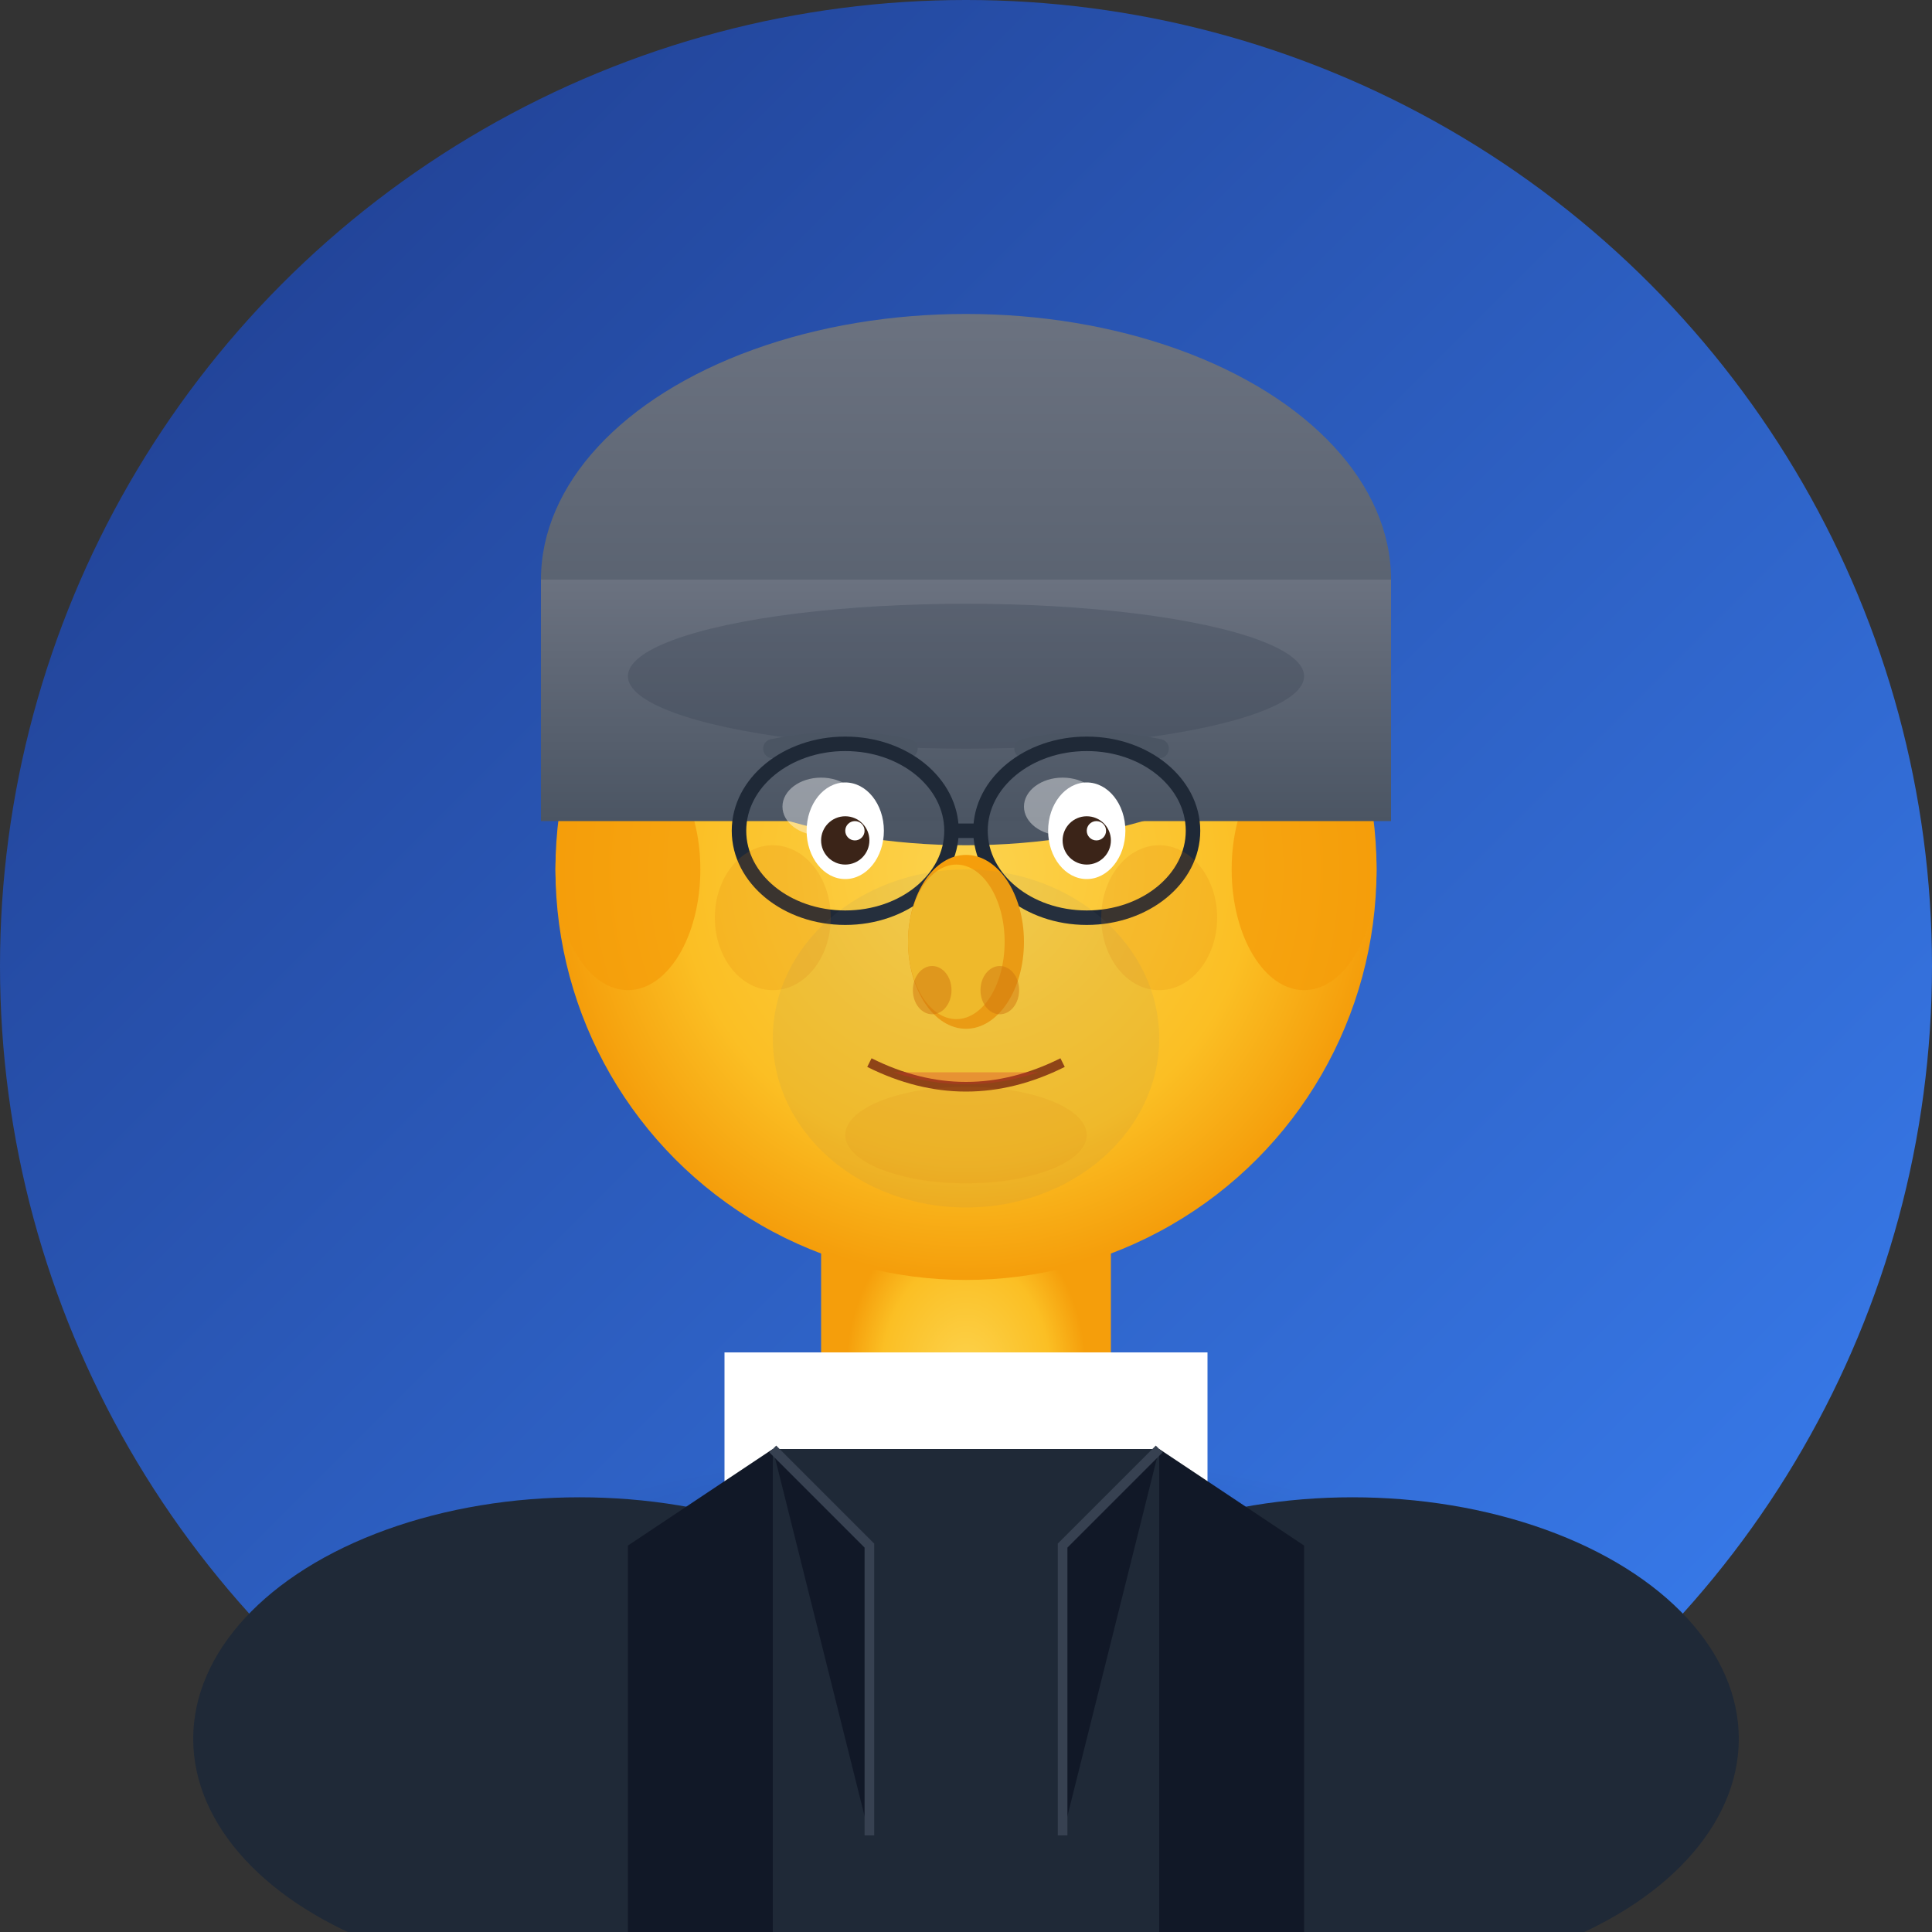 <svg width="400" height="400" viewBox="0 0 400 400" xmlns="http://www.w3.org/2000/svg">
  <rect x="0" y="0" width="400" height="400" fill="#333333" stroke="none"/>
  <defs>
    <!-- Background gradient -->
    <linearGradient id="bg-richard" x1="0%" y1="0%" x2="100%" y2="100%">
      <stop offset="0%" style="stop-color:#1e3a8a;stop-opacity:1" />
      <stop offset="100%" style="stop-color:#3b82f6;stop-opacity:1" />
    </linearGradient>
    
    <!-- Skin tone gradient for depth -->
    <radialGradient id="skin-richard">
      <stop offset="0%" style="stop-color:#fcd34d;stop-opacity:1" />
      <stop offset="70%" style="stop-color:#fbbf24;stop-opacity:1" />
      <stop offset="100%" style="stop-color:#f59e0b;stop-opacity:1" />
    </radialGradient>
    
    <!-- Hair gradient -->
    <linearGradient id="hair-richard" x1="0%" y1="0%" x2="0%" y2="100%">
      <stop offset="0%" style="stop-color:#6b7280;stop-opacity:1" />
      <stop offset="100%" style="stop-color:#4b5563;stop-opacity:1" />
    </linearGradient>
    
    <!-- Shadow -->
    <radialGradient id="shadow-richard">
      <stop offset="0%" style="stop-color:#000000;stop-opacity:0.1" />
      <stop offset="100%" style="stop-color:#000000;stop-opacity:0" />
    </radialGradient>
  </defs>
  
  <!-- Background -->
  <circle cx="200" cy="200" r="200" fill="url(#bg-richard)"/>
  
  <!-- Shadow under face -->
  <ellipse cx="200" cy="320" rx="90" ry="20" fill="url(#shadow-richard)"/>
  
  <!-- Neck -->
  <rect x="170" y="250" width="60" height="70" fill="#f59e0b" rx="10"/>
  <rect x="175" y="250" width="50" height="70" fill="url(#skin-richard)"/>
  
  <!-- Shoulders/Suit jacket -->
  <ellipse cx="120" cy="360" rx="80" ry="50" fill="#1f2937"/>
  <ellipse cx="280" cy="360" rx="80" ry="50" fill="#1f2937"/>
  
  <!-- Shirt -->
  <rect x="150" y="280" width="100" height="120" fill="#ffffff"/>
  <polygon points="200,280 185,300 215,300" fill="#ffffff"/>
  
  <!-- Tie -->
  <rect x="192" y="300" width="16" height="80" fill="#1e40af"/>
  <polygon points="192,380 200,395 208,380" fill="#1e40af"/>
  
  <!-- Suit jacket over shoulders -->
  <path d="M 130 320 L 160 300 L 160 400 L 130 400 Z" fill="#111827"/>
  <path d="M 270 320 L 240 300 L 240 400 L 270 400 Z" fill="#111827"/>
  <rect x="160" y="300" width="80" height="100" fill="#1f2937"/>
  
  <!-- Jacket lapels -->
  <path d="M 160 300 L 180 320 L 180 380" fill="#111827" stroke="#374151" stroke-width="2"/>
  <path d="M 240 300 L 220 320 L 220 380" fill="#111827" stroke="#374151" stroke-width="2"/>
  
  <!-- Face base -->
  <circle cx="200" cy="180" r="85" fill="url(#skin-richard)"/>
  
  <!-- Ear shadows -->
  <ellipse cx="130" cy="180" rx="15" ry="25" fill="#f59e0b" opacity="0.8"/>
  <ellipse cx="270" cy="180" rx="15" ry="25" fill="#f59e0b" opacity="0.8"/>
  
  <!-- Hair (professional, slightly receding) -->
  <ellipse cx="200" cy="120" rx="88" ry="55" fill="url(#hair-richard)"/>
  <rect x="112" y="120" width="176" height="50" fill="url(#hair-richard)"/>
  
  <!-- Hair shadow on forehead -->
  <ellipse cx="200" cy="140" rx="70" ry="15" fill="#374151" opacity="0.3"/>
  
  <!-- Eyebrows (mature, professional) -->
  <path d="M 160 155 Q 175 152 188 155" stroke="#4b5563" stroke-width="4" fill="none" stroke-linecap="round"/>
  <path d="M 212 155 Q 225 152 240 155" stroke="#4b5563" stroke-width="4" fill="none" stroke-linecap="round"/>
  
  <!-- Glasses frame -->
  <ellipse cx="175" cy="172" rx="22" ry="18" fill="none" stroke="#1f2937" stroke-width="3"/>
  <ellipse cx="225" cy="172" rx="22" ry="18" fill="none" stroke="#1f2937" stroke-width="3"/>
  <line x1="197" y1="172" x2="203" y2="172" stroke="#1f2937" stroke-width="3"/>
  
  <!-- Glasses highlight -->
  <ellipse cx="170" cy="167" rx="8" ry="6" fill="#ffffff" opacity="0.4"/>
  <ellipse cx="220" cy="167" rx="8" ry="6" fill="#ffffff" opacity="0.4"/>
  
  <!-- Eyes behind glasses -->
  <ellipse cx="175" cy="172" rx="8" ry="10" fill="#ffffff"/>
  <ellipse cx="225" cy="172" rx="8" ry="10" fill="#ffffff"/>
  <circle cx="175" cy="174" r="5" fill="#3b2418"/>
  <circle cx="225" cy="174" r="5" fill="#3b2418"/>
  <circle cx="177" cy="172" r="2" fill="#ffffff"/>
  <circle cx="227" cy="172" r="2" fill="#ffffff"/>
  
  <!-- Nose with shadow -->
  <ellipse cx="200" cy="195" rx="12" ry="18" fill="#f59e0b"/>
  <ellipse cx="198" cy="195" rx="10" ry="16" fill="#fbbf24"/>
  <ellipse cx="193" cy="205" rx="4" ry="5" fill="#d97706" opacity="0.5"/>
  <ellipse cx="207" cy="205" rx="4" ry="5" fill="#d97706" opacity="0.5"/>
  
  <!-- Mouth - confident smile -->
  <path d="M 180 220 Q 200 230 220 220" stroke="#92400e" stroke-width="2" fill="none"/>
  <path d="M 185 222 Q 200 227 215 222" fill="#dc2626" opacity="0.3"/>
  
  <!-- Facial shadows for depth -->
  <ellipse cx="160" cy="190" rx="12" ry="15" fill="#d97706" opacity="0.15"/>
  <ellipse cx="240" cy="190" rx="12" ry="15" fill="#d97706" opacity="0.15"/>
  <ellipse cx="200" cy="235" rx="25" ry="10" fill="#d97706" opacity="0.1"/>
  
  <!-- Slight stubble/5 o'clock shadow -->
  <ellipse cx="200" cy="215" rx="40" ry="35" fill="#6b7280" opacity="0.08"/>
</svg>
